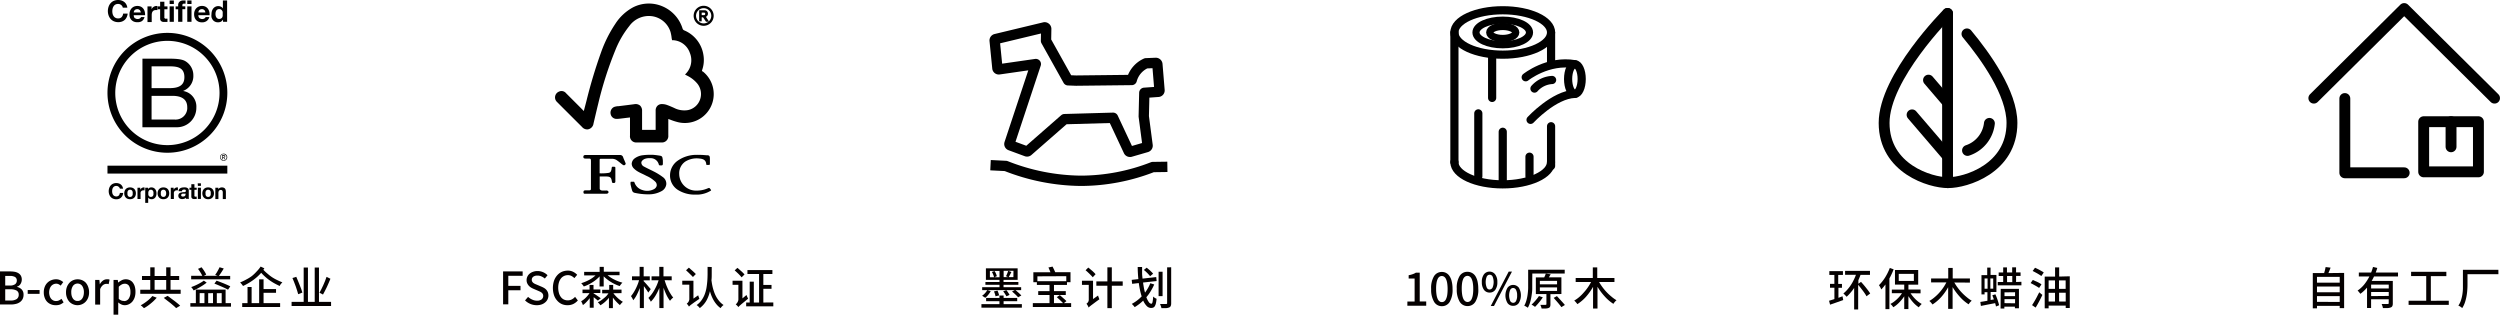 <svg xmlns="http://www.w3.org/2000/svg" viewBox="0 0 709.22 89.26"><defs><style>.cls-1,.cls-3,.cls-4,.cls-5,.cls-6{fill:none;stroke:#000;stroke-linejoin:round;}.cls-1,.cls-3,.cls-4,.cls-5{stroke-linecap:round;}.cls-1{stroke-width:3.08px;}.cls-2{fill:#040000;}.cls-3{stroke-width:2.03px;}.cls-4{stroke-width:2.32px;}.cls-5{stroke-width:3.09px;}.cls-6{stroke-width:2.93px;}</style></defs><g id="图层_2" data-name="图层 2"><g id="图层_1-2" data-name="图层 1"><path class="cls-1" d="M552.5,3.81s-18,18-18,31.07,13.27,16.93,18,16.93"/><path class="cls-1" d="M558,9.61c5.31,6.38,12.77,16.84,12.77,25.27,0,13.09-13.27,16.93-18,16.93"/><line class="cls-1" x1="552.5" y1="3.81" x2="552.5" y2="51.81"/><line class="cls-1" x1="547.09" y1="22.73" x2="552.44" y2="28.98"/><line class="cls-1" x1="542.43" y1="32.58" x2="552.5" y2="44.33"/><path class="cls-1" d="M564.37,35a9.13,9.13,0,0,1-6.21,7.68"/><path class="cls-2" d="M399.26,85.54h2.05l0-6.53h-1.69v-.93a7.35,7.35,0,0,0,1.14-.3,4,4,0,0,0,.89-.42h1.11l0,8.17h1.84v1.21l-5.35,0Z"/><path class="cls-2" d="M409.06,86.86a2.52,2.52,0,0,1-2.21-1.21A6.69,6.69,0,0,1,406,82a6.51,6.51,0,0,1,.81-3.64,2.56,2.56,0,0,1,2.2-1.21,2.52,2.52,0,0,1,2.21,1.19,4.35,4.35,0,0,1,.62,1.51,8.83,8.83,0,0,1,.23,2.12,6.62,6.62,0,0,1-.81,3.67A2.53,2.53,0,0,1,409.06,86.86Zm0-1.16a1.16,1.16,0,0,0,.65-.2,1.57,1.57,0,0,0,.51-.66,4.13,4.13,0,0,0,.34-1.15,11.09,11.09,0,0,0,.11-1.73,10.72,10.72,0,0,0-.13-1.7,4.08,4.08,0,0,0-.35-1.14,1.54,1.54,0,0,0-.51-.62,1.19,1.19,0,0,0-1.32,0,1.53,1.53,0,0,0-.51.64,4.07,4.07,0,0,0-.33,1.13,9.83,9.83,0,0,0-.11,1.71,10.08,10.08,0,0,0,.13,1.73,4.33,4.33,0,0,0,.34,1.15,1.54,1.54,0,0,0,.52.64A1,1,0,0,0,409.06,85.7Z"/><path class="cls-2" d="M416.33,86.83a2.55,2.55,0,0,1-2.22-1.21,6.63,6.63,0,0,1-.84-3.67,6.43,6.43,0,0,1,.8-3.64,2.53,2.53,0,0,1,2.21-1.2,2.61,2.61,0,0,1,1.25.29,2.65,2.65,0,0,1,1,.89,4.77,4.77,0,0,1,.62,1.51,9.42,9.42,0,0,1,.22,2.12,6.44,6.44,0,0,1-.81,3.67A2.55,2.55,0,0,1,416.33,86.83Zm0-1.16a1.13,1.13,0,0,0,.66-.21,1.63,1.63,0,0,0,.51-.65,4.66,4.66,0,0,0,.33-1.16,9.94,9.94,0,0,0,.11-1.72,9.7,9.7,0,0,0-.13-1.71,4.09,4.09,0,0,0-.34-1.13,1.68,1.68,0,0,0-.52-.63,1.18,1.18,0,0,0-1.31,0,1.59,1.59,0,0,0-.52.63,4.44,4.44,0,0,0-.33,1.13,10.91,10.91,0,0,0-.11,1.71,11.1,11.1,0,0,0,.13,1.73,4.61,4.61,0,0,0,.34,1.15,1.74,1.74,0,0,0,.52.65A1.22,1.22,0,0,0,416.32,85.67Z"/><path class="cls-2" d="M422.59,83a1.93,1.93,0,0,1-1.6-.77,3.57,3.57,0,0,1-.61-2.2,3.46,3.46,0,0,1,.59-2.19,2,2,0,0,1,3.19,0,3.48,3.48,0,0,1,.62,2.19,3.54,3.54,0,0,1-.6,2.21A1.91,1.91,0,0,1,422.59,83Zm0-.87a1,1,0,0,0,.82-.52,4.13,4.13,0,0,0,0-3.19.91.91,0,0,0-1.22-.39,1,1,0,0,0-.4.4,4.13,4.13,0,0,0,0,3.19A.89.89,0,0,0,422.58,82.14ZM428,77.05h.93l-5.1,9.75h-.92Zm1.28,9.71a1.92,1.92,0,0,1-1.6-.76,4.25,4.25,0,0,1,0-4.39,2,2,0,0,1,2.86-.33,1.88,1.88,0,0,1,.32.31,4.29,4.29,0,0,1,0,4.39A1.93,1.93,0,0,1,429.27,86.76Zm0-.85a.92.92,0,0,0,.8-.52,3.17,3.17,0,0,0,.31-1.6,3.12,3.12,0,0,0-.33-1.59.91.91,0,0,0-1.22-.4,1,1,0,0,0-.4.4,4.16,4.16,0,0,0,0,3.2A1,1,0,0,0,429.27,85.91Z"/><path class="cls-2" d="M434.68,80.13c0,.52,0,1.09,0,1.72s-.08,1.25-.17,1.89a14.93,14.93,0,0,1-.39,1.88,8.33,8.33,0,0,1-.69,1.69,1,1,0,0,0-.21-.15,2.61,2.61,0,0,0-.28-.17,2,2,0,0,0-.28-.16l-.25-.11a6.62,6.62,0,0,0,.63-1.56,11,11,0,0,0,.34-1.71,17,17,0,0,0,.14-1.73c0-.57,0-1.1,0-1.58l0-3.62,10.37,0v1.08l-9.19,0Zm3,4.22c-.32.48-.68,1-1.08,1.45a15,15,0,0,1-1.13,1.26l-.21-.16-.26-.18-.27-.17-.25-.13a13.13,13.13,0,0,0,1.1-1.14,11.18,11.18,0,0,0,1-1.3Zm2.16-.9v2.86a1.76,1.76,0,0,1-.1.68.71.71,0,0,1-.41.37,2.48,2.48,0,0,1-.81.16c-.32,0-.72,0-1.19,0a3.63,3.63,0,0,0-.15-.54c-.06-.17-.13-.34-.2-.5h1.48a.35.35,0,0,0,.19-.06.28.28,0,0,0,.05-.16l0-2.84-3,0,0-4.73h2.38c.09-.19.17-.38.25-.56s.13-.35.18-.5l1.4.18c-.09.15-.18.29-.26.44a4.92,4.92,0,0,1-.26.43l3.56,0,0,4.73Zm-3-2.78,4.88,0v-1l-4.88,0Zm0,1.87,4.88,0v-1l-4.88,0ZM441.68,84l.58.63.62.68.59.65c.18.21.34.39.47.56l-1,.61a5.34,5.34,0,0,0-.43-.58c-.17-.22-.36-.44-.56-.68s-.4-.47-.61-.7l-.58-.66Z"/><path class="cls-2" d="M453.64,80a14,14,0,0,0,1,1.52,14.77,14.77,0,0,0,1.2,1.42,14.26,14.26,0,0,0,1.34,1.23,9.06,9.06,0,0,0,1.4,1l-.23.21a3.2,3.2,0,0,0-.25.27,3,3,0,0,0-.22.28l-.18.27a11.84,11.84,0,0,1-2.44-2.08,16.93,16.93,0,0,1-2.07-2.77l0,6.18h-1.26l0-6.16a16.09,16.09,0,0,1-2,2.82,11.64,11.64,0,0,1-2.45,2.09l-.18-.25-.23-.27a2.16,2.16,0,0,0-.25-.27l-.23-.22a9.07,9.07,0,0,0,1.42-1A12,12,0,0,0,449.28,83a13.62,13.62,0,0,0,2.09-3L447,80V78.86l4.86,0,0-3h1.26l0,3,4.88,0V80Z"/><path class="cls-2" d="M522.7,84.05l.2,1.07-1.94.69-1.79.62-.29-1.11.71-.22c.26-.08.53-.16.81-.26l0-3.21h-1.25v-1.1h1.24V78h-1.43V76.92l3.86,0V78h-1.34v2.54h1.06v1.1h-1v2.85Zm6.8,0a5.83,5.83,0,0,0-.43-.73c-.18-.27-.38-.55-.59-.83l-.66-.86-.68-.83,0,7H526l0-6.12A11.78,11.78,0,0,1,525,83a11.59,11.59,0,0,1-1.13,1.19l-.19-.21-.25-.26-.26-.26-.23-.2A8.93,8.93,0,0,0,524,82.24a11.87,11.87,0,0,0,1-1.28,11.44,11.44,0,0,0,.83-1.44,14.58,14.58,0,0,0,.68-1.57l-3.08,0V76.85l7.06,0v1.12l-2.68,0c-.09.25-.19.51-.29.76s-.21.51-.32.76v1l.75-.53.72.82c.25.29.49.59.72.88s.46.58.66.86a8.82,8.82,0,0,1,.5.74Z"/><path class="cls-2" d="M537.2,76.41A20.51,20.51,0,0,1,536,79l0,8.69h-1.12l0-7a13.26,13.26,0,0,1-1.18,1.42,1.59,1.59,0,0,0-.12-.27l-.17-.34-.19-.33c-.07-.1-.13-.19-.19-.26a10.57,10.57,0,0,0,.9-1,12.28,12.28,0,0,0,.85-1.19c.26-.43.51-.87.73-1.32s.43-.92.61-1.39ZM542,83.19c.21.31.43.61.67.9s.5.57.77.84a9.9,9.9,0,0,0,.85.73,7.36,7.36,0,0,0,.88.57c-.13.12-.27.27-.44.46a3.81,3.81,0,0,0-.39.49,8.59,8.59,0,0,1-1.58-1.37A13.39,13.39,0,0,1,541.39,84l0,3.68h-1.18l0-3.62a12.31,12.31,0,0,1-1.45,1.77,8.16,8.16,0,0,1-1.65,1.33,5.72,5.72,0,0,0-.37-.49,4.78,4.78,0,0,0-.45-.45,6.64,6.64,0,0,0,.92-.56,10.32,10.32,0,0,0,.88-.73,9.2,9.2,0,0,0,.81-.84,10.41,10.41,0,0,0,.68-.92l-2.89,0V82.15l3.52,0V80.74h-2.63l0-4.15,6.59,0,0,4.16h-2.77v1.39l3.44,0v1.08Zm-3.35-3.5,4.29,0v-2l-4.29,0Z"/><path class="cls-2" d="M554.42,80.14a13.68,13.68,0,0,0,1,1.53,13.25,13.25,0,0,0,1.19,1.41,14.15,14.15,0,0,0,1.34,1.23,9.63,9.63,0,0,0,1.4,1l-.23.21a3.07,3.07,0,0,0-.25.26,3.15,3.15,0,0,0-.22.29l-.18.26A11.75,11.75,0,0,1,556,84.22a17.53,17.53,0,0,1-2.07-2.77l0,6.18h-1.26l0-6.15a15.59,15.59,0,0,1-2,2.82,11.9,11.9,0,0,1-2.45,2.08,3,3,0,0,0-.18-.25l-.22-.27-.25-.27-.24-.21a9.82,9.82,0,0,0,1.42-1,13,13,0,0,0,1.32-1.25,14.45,14.45,0,0,0,1.16-1.45,13.66,13.66,0,0,0,.93-1.56l-4.33,0V79l4.86,0,0-3h1.27v3l4.88,0v1.17Z"/><path class="cls-2" d="M566.07,83.49c.11.24.22.5.32.77s.21.55.3.82.18.55.25.8.14.5.19.71l-.9.36c0-.14-.06-.3-.1-.46L566,86l-2.14.41-1.9.38-.16-1.13.93-.15,1.08-.19V82.89H563v.63h-.88l0-5.47h1.63V75.92h.95V78h1.66l0,4.84h-1.64v2.26l.92-.16c-.15-.43-.29-.82-.44-1.17ZM563,81.91h.85V79H563ZM565.45,79h-.81V81.9h.82Zm8,.94v1l-6.71,0V80h1.54V78.3H567v-1h1.28V75.86h1.07v1.44h1.48V75.84h1.1v1.44h1.28v1h-1.27V80Zm-5.87,2,5.17,0,0,5.51h-1.14V87h-3v.53h-1.07Zm1.07,1V84h3V82.9Zm3,3.1V84.86l-3,0V86Zm-2.27-6h1.48V78.29h-1.48Z"/><path class="cls-2" d="M578.47,81.69c-.13-.1-.3-.21-.49-.33l-.62-.36-.67-.37-.63-.33.63-.88c.2.08.41.18.63.29L578,80l.64.34a5.39,5.39,0,0,1,.5.33Zm-2,4.87c.15-.22.31-.46.48-.75s.35-.58.52-.89.36-.64.53-1,.35-.66.51-1l.89.74c-.27.6-.58,1.21-.92,1.85s-.66,1.22-1,1.75Zm.84-10.6c.21.09.42.18.65.3l.69.35.64.36a5.39,5.39,0,0,1,.5.33l-.68,1-.5-.34-.63-.38-.68-.37-.66-.34Zm9.86,2.42,0,9h-1.15v-.68l-4.85,0v.76h-1.11l0-9H583v-2.6h1.16v2.6Zm-6,1.17v2.39h1.81v-2.4Zm0,6h1.81V83.07h-1.81Zm2.94-6v2.4h1.89l0-2.4Zm1.91,6V83.05h-1.88v2.48Z"/><path class="cls-2" d="M142.72,77h5.55v1.24H144.2v2.86h3.46v1.24H144.2v4h-1.48Z"/><path class="cls-2" d="M152.29,86.58a4.6,4.6,0,0,1-1.83-.36,4.71,4.71,0,0,1-1.51-1l.86-1A4.15,4.15,0,0,0,151,85a3.19,3.19,0,0,0,1.33.3,2.08,2.08,0,0,0,1.32-.37,1.26,1.26,0,0,0,.34-1.5,1.3,1.3,0,0,0-.31-.39,2.66,2.66,0,0,0-.47-.3l-.61-.27-1.3-.56a5.45,5.45,0,0,1-.68-.35,3,3,0,0,1-.61-.51,2.46,2.46,0,0,1-.45-.7,2.12,2.12,0,0,1-.17-.9,2.28,2.28,0,0,1,.23-1,2.34,2.34,0,0,1,.64-.82,3.14,3.14,0,0,1,1-.54,3.69,3.69,0,0,1,1.23-.2,4,4,0,0,1,2.84,1.19l-.77.94a3.8,3.8,0,0,0-1-.62,2.67,2.67,0,0,0-1.12-.22,1.88,1.88,0,0,0-1.15.32,1.06,1.06,0,0,0-.43.89,1,1,0,0,0,.13.51,1.38,1.38,0,0,0,.34.38,3.1,3.1,0,0,0,.5.29l.55.23,1.29.55a6.26,6.26,0,0,1,.77.4,2.75,2.75,0,0,1,.6.53,2.32,2.32,0,0,1,.4.7,2.79,2.79,0,0,1,.14.91,2.55,2.55,0,0,1-.23,1,2.58,2.58,0,0,1-.66.87,3.15,3.15,0,0,1-1,.59A4,4,0,0,1,152.29,86.58Z"/><path class="cls-2" d="M163.93,85.23a4,4,0,0,1-1.28,1,3.68,3.68,0,0,1-1.63.35,4,4,0,0,1-1.65-.32,3.78,3.78,0,0,1-1.32-1,4.26,4.26,0,0,1-.88-1.51,6.68,6.68,0,0,1,0-4.1,4.64,4.64,0,0,1,.9-1.55,3.92,3.92,0,0,1,1.35-1,4.28,4.28,0,0,1,1.66-.33,3.21,3.21,0,0,1,1.55.36,3.94,3.94,0,0,1,1.11.83l-.8.94a3.5,3.5,0,0,0-.82-.61,2.09,2.09,0,0,0-1-.23,2.48,2.48,0,0,0-2,.95,3.57,3.57,0,0,0-.56,1.12,5.28,5.28,0,0,0-.2,1.48,5.5,5.5,0,0,0,.2,1.51,3.42,3.42,0,0,0,.54,1.12,2.33,2.33,0,0,0,.84.72,2.59,2.59,0,0,0,1.13.25,2.56,2.56,0,0,0,1.15-.27,3.26,3.26,0,0,0,.92-.73Z"/><path class="cls-2" d="M169.6,85.28c-.12-.12-.3-.26-.51-.44l-.67-.54v3H167.3V84.57a10,10,0,0,1-.94,1.11,5.79,5.79,0,0,1-1,.87,3.83,3.83,0,0,0-.22-.56c-.1-.21-.19-.38-.27-.53a6.21,6.21,0,0,0,1.3-1,8.45,8.45,0,0,0,1.08-1.31h-2v-1h2V80.84h1.12v1.28h1.94v1h-1.94v.08l.49.32.61.41.58.41a3.85,3.85,0,0,1,.38.29Zm.51-6.88a9.87,9.87,0,0,1-2.06,1.7,11.1,11.1,0,0,1-2.43,1.17,4.34,4.34,0,0,0-.35-.49,4.09,4.09,0,0,0-.39-.44,12.3,12.3,0,0,0,2.19-.9,8.39,8.39,0,0,0,1.87-1.31h-3.22v-1h4.39V75.7h1.18v1.38h4.47v1h-3.38a9,9,0,0,0,1.93,1.25,12.1,12.1,0,0,0,2.26.86,4.49,4.49,0,0,0-.41.46,4.59,4.59,0,0,0-.35.51,11,11,0,0,1-1.24-.49,9.81,9.81,0,0,1-1.2-.64,9.53,9.53,0,0,1-1.11-.77,8.11,8.11,0,0,1-1-.88v2.89h-1.18ZM174,83.19a8.32,8.32,0,0,0,.6.71c.21.23.44.46.67.67a8.06,8.06,0,0,0,.72.59,6.84,6.84,0,0,0,.72.47,3.81,3.81,0,0,0-.46.44,3.05,3.05,0,0,0-.38.49,10.05,10.05,0,0,1-1-.94,10.43,10.43,0,0,1-1-1.2v3h-1.12V84.48a9.48,9.48,0,0,1-1.16,1.21,8.73,8.73,0,0,1-1.27.92,3.72,3.72,0,0,0-.33-.45,5.18,5.18,0,0,0-.4-.41,5.79,5.79,0,0,0,.84-.47c.27-.19.54-.39.8-.61A8,8,0,0,0,172,84a6.55,6.55,0,0,0,.61-.78h-1.78v-1h2V80.84h1.12v1.32h2.37v1Z"/><path class="cls-2" d="M183.91,83a3.76,3.76,0,0,0-.24-.38c-.09-.15-.19-.3-.3-.46l-.35-.5q-.18-.26-.36-.48V87.4h-1.15V81.7a19.73,19.73,0,0,1-.86,1.94,7.75,7.75,0,0,1-1,1.53,6.45,6.45,0,0,0-.29-.59A6.26,6.26,0,0,0,179,84a6.73,6.73,0,0,0,.68-.91,12.43,12.43,0,0,0,.64-1.12c.2-.39.38-.8.55-1.22a9.31,9.31,0,0,0,.42-1.26h-2V78.4h2.16V75.71h1.15V78.4h1.74v1.12h-1.74v.26a5,5,0,0,1,.45.46c.2.21.4.43.6.67l.57.66.39.45Zm4.63-3.52q.21.7.48,1.41c.18.46.38.91.58,1.33a10.68,10.68,0,0,0,.67,1.19,6.09,6.09,0,0,0,.72,1,3.28,3.28,0,0,0-.48.42,4.15,4.15,0,0,0-.43.51,9.44,9.44,0,0,1-1-1.65,18.67,18.67,0,0,1-.84-2.07V87.4h-1.19V81.69a16.72,16.72,0,0,1-1.1,2.2,9.08,9.08,0,0,1-1.32,1.71,3.37,3.37,0,0,0-.3-.56c-.14-.2-.27-.38-.39-.52a9.16,9.16,0,0,0,.88-1,11.14,11.14,0,0,0,.8-1.22c.25-.44.48-.89.69-1.36a13.54,13.54,0,0,0,.53-1.43h-2V78.4h2.19V75.71h1.19V78.4h2.33v1.12Z"/><path class="cls-2" d="M198.07,83.77a5.31,5.31,0,0,0,.17.53,4.61,4.61,0,0,0,.17.47l-1.45,1-.86.63a4.72,4.72,0,0,0-.44.37,1.45,1.45,0,0,0-.21.22,2.52,2.52,0,0,0-.28-.44,2.64,2.64,0,0,0-.35-.4l.23-.2a1.68,1.68,0,0,0,.24-.29,2.12,2.12,0,0,0,.18-.37,1.32,1.32,0,0,0,.08-.44v-4.1h-2V79.65h3.17v5.06Zm-1.5-5.18a3.88,3.88,0,0,0-.39-.42l-.51-.5c-.17-.17-.35-.35-.54-.52l-.51-.48.8-.74.51.45.55.48.51.47.41.41Zm5.34-2.84c0,.64,0,1.27,0,1.89s0,1.25-.08,1.87l.12.82c.06.35.13.73.23,1.14s.24.89.39,1.32a9.48,9.48,0,0,0,.61,1.38,7.59,7.59,0,0,0,.89,1.29,5.82,5.82,0,0,0,1.2,1.07,2.41,2.41,0,0,0-.48.42,3.24,3.24,0,0,0-.37.46,6.09,6.09,0,0,1-1.1-1,8.3,8.3,0,0,1-.85-1.19,10.38,10.38,0,0,1-.63-1.3,11.69,11.69,0,0,1-.44-1.3,10.07,10.07,0,0,1-1,2.66,7.08,7.08,0,0,1-1.88,2.12,2.93,2.93,0,0,0-.4-.46,2.69,2.69,0,0,0-.5-.39,5.71,5.71,0,0,0,1.34-1.3,7.45,7.45,0,0,0,.89-1.58,10.32,10.32,0,0,0,.53-1.8c.12-.65.2-1.31.26-2s.08-1.36.09-2.06l0-2.1Z"/><path class="cls-2" d="M211.78,83.68a3.83,3.83,0,0,0,.22.56,5.3,5.3,0,0,0,.24.48l-1.34,1.1c-.34.28-.61.5-.8.67s-.34.3-.43.39a1.64,1.64,0,0,0-.21.25,1.43,1.43,0,0,0-.14-.2,2.2,2.2,0,0,0-.2-.23l-.21-.2-.19-.16a1.75,1.75,0,0,0,.24-.23,2.7,2.7,0,0,0,.25-.34,2.6,2.6,0,0,0,.19-.42,1.41,1.41,0,0,0,.07-.5V80.79h-1.65V79.65h2.8v5Zm-1.4-5c-.1-.14-.23-.29-.38-.46l-.49-.51-.55-.52-.54-.49.77-.71q.26.19.54.45l.57.5c.18.16.35.33.51.49s.29.3.4.43Zm9,7.12v1.11h-7.7V85.82h1V79.91h1.17v5.91h1.49V77.73h-3.3V76.62h7.08v1.11h-2.57v3.11h2.32v1.09h-2.32v3.89Z"/><ellipse class="cls-3" cx="426.31" cy="9.21" rx="3.7" ry="1.7"/><ellipse class="cls-4" cx="446.78" cy="22.42" rx="1.93" ry="4.2"/><ellipse class="cls-3" cx="426.31" cy="9.21" rx="7.59" ry="3.49"/><ellipse class="cls-4" cx="426.31" cy="9.21" rx="13.71" ry="6.3"/><path class="cls-4" d="M440,46c0,3.48-6.13,6.3-13.71,6.3S412.6,49.48,412.6,46"/><line class="cls-4" x1="412.6" y1="9.21" x2="412.6" y2="46"/><line class="cls-4" x1="440.02" y1="9.21" x2="440.02" y2="18.22"/><line class="cls-4" x1="440.02" y1="35.81" x2="440.02" y2="47.08"/><line class="cls-4" x1="423.3" y1="15.52" x2="423.3" y2="27.78"/><line class="cls-4" x1="419.38" y1="32.16" x2="419.38" y2="50.03"/><line class="cls-4" x1="426.31" y1="37.38" x2="426.31" y2="51.52"/><line class="cls-4" x1="433.9" y1="44.45" x2="433.9" y2="50.03"/><path class="cls-4" d="M432.82,21.92s6.3-5.08,14-3.7"/><path class="cls-4" d="M434.2,34s6.64-7.18,12.58-7.37"/><path class="cls-4" d="M435.31,25.13a7.19,7.19,0,0,1,5-2.44"/><path class="cls-2" d="M665,77.42v10h-1.25v-.64h-6.45v.69h-1.19v-10h3.22c.09-.29.18-.58.24-.87s.13-.59.18-.84l1.41.17c-.1.27-.2.54-.31.8s-.2.51-.31.74Zm-7.7,1.13v1.64h6.45V78.55Zm0,2.73v1.63h6.45V81.28Zm6.45,4.37V84h-6.45v1.64Z"/><path class="cls-2" d="M673.48,78.43c-.1.22-.21.44-.32.65s-.23.42-.35.62h6v6.35a2,2,0,0,1-.12.76.83.83,0,0,1-.47.41,2.86,2.86,0,0,1-.87.17l-1.35,0a2.26,2.26,0,0,0-.14-.57,5.77,5.77,0,0,0-.22-.58l1.07,0h.66a.29.29,0,0,0,.22-.06.31.31,0,0,0,.06-.19v-1.1h-5v2.48H671.5V81.59a11.38,11.38,0,0,1-.9.94,8,8,0,0,1-1,.82,4.91,4.91,0,0,0-.37-.47,3.47,3.47,0,0,0-.41-.45,8.73,8.73,0,0,0,1.92-1.77,13.41,13.41,0,0,0,1.43-2.23h-3V77.32h3.49a12.89,12.89,0,0,0,.53-1.59l1.22.28-.21.65-.24.66h6.33v1.11Zm4.18,2.3h-5v1.11h5Zm0,3.22V82.84h-5V84Z"/><path class="cls-2" d="M694.69,85.31v1.18h-11.4V85.31h5v-7H684V77.1H694v1.23H689.6v7Z"/><path class="cls-2" d="M708.77,77.79H700v2.58c0,.51,0,1.08-.05,1.7a14.71,14.71,0,0,1-.21,1.86,12.69,12.69,0,0,1-.46,1.84,7,7,0,0,1-.78,1.63,1.24,1.24,0,0,0-.22-.18L698,87l-.32-.18-.27-.12a5.89,5.89,0,0,0,.73-1.49,10.56,10.56,0,0,0,.4-1.66,13.45,13.45,0,0,0,.16-1.68c0-.55,0-1.06,0-1.54V76.54h10.06Z"/><rect class="cls-5" x="687.57" y="34.53" width="15.53" height="14.22"/><polyline class="cls-5" points="656.41 27.84 682.04 2.42 707.67 27.84"/><polyline class="cls-5" points="665.2 27.95 665.2 49.02 682.04 49.02"/><line class="cls-5" x1="695.33" y1="41.64" x2="695.33" y2="34.53"/><path class="cls-6" d="M296.6,7.84a.37.37,0,0,0-.35-.07l-13.77,3.31a.42.42,0,0,0-.31.44l.78,7.79a.39.39,0,0,0,.15.28.39.39,0,0,0,.31.08l10.44-1.5-7.48,22.56a.41.41,0,0,0,.25.51l4.6,1.7a.41.41,0,0,0,.41-.07L302,33.8l13.76-.39,4.41,9.42a.41.41,0,0,0,.37.24l.11,0,4.62-1.34a.43.43,0,0,0,.29-.45L324.47,33l.16-6.67,3.94-.28a.42.42,0,0,0,.28-.14.41.41,0,0,0,.09-.3l-.61-7.39a.45.45,0,0,0-.43-.38l-2.64.11-.14,0a7.26,7.26,0,0,0-4.06,4.74l-15.79.18L303,22.78l-6.26-11.21.06-3.4A.41.41,0,0,0,296.6,7.84Z"/><path class="cls-6" d="M281,46.86l4.34.22a59.28,59.28,0,0,0,21.21,4.21,56.28,56.28,0,0,0,20.48-3.9l4.14-.06"/><path class="cls-2" d="M289.89,86.28v1H278.42v-1h5.11v-.83h-3.78v-.93h3.78v-.69h1.18v.69h3.86v.93h-3.86v.83Zm-8.83-3.67a7.71,7.71,0,0,1-.69,1,4.72,4.72,0,0,1-.86.87l-.9-.58a4.21,4.21,0,0,0,.81-.71,4.72,4.72,0,0,0,.65-.89Zm6.81-.3h-9.24v-.84h4.92V80.8h-4V80h4v-.6h-3.86V76.12h9V79.4h-4V80h4.21v.8h-4.21v.67h5v.84h-1.61c.15.11.3.24.45.37l.46.4.41.39c.13.13.25.25.34.36l-.93.5a2.91,2.91,0,0,0-.33-.37q-.19-.21-.42-.42l-.48-.44-.48-.4Zm-4.32-3.65v-1.8h-2.73v1.8H282a3.86,3.86,0,0,0-.23-.73,4.68,4.68,0,0,0-.38-.78l.76-.26a4.15,4.15,0,0,1,.4.75,4.56,4.56,0,0,1,.24.71l-.75.31Zm-1.14,5.4a4,4,0,0,0-.16-.68c-.09-.26-.18-.5-.27-.71l1-.22c.1.23.2.46.28.7s.13.43.19.65Zm3.1,0a5.9,5.9,0,0,0-.4-.69,8.86,8.86,0,0,0-.52-.73l.91-.31A5.86,5.86,0,0,1,286,83a5.52,5.52,0,0,1,.4.66Zm2-7.24h-2.79v1.8H286l-.61-.26.17-.35.18-.4c0-.14.11-.27.15-.41s.09-.26.13-.37l.9.34-.39.78c-.13.25-.26.47-.37.67h1.33Z"/><path class="cls-2" d="M303.87,86v1.09H293V86h4.74V83.68h-3.21V82.59h3.21V80.84h-3.59v-.79h-1V77.23H298l-.28-.68-.29-.67,1.17-.25c.13.24.26.51.4.8s.26.56.36.8h4.33v2.82h-1v.79H299v1.75h3.35v1.09H299V86h2.57l-.38-.4-.45-.44-.48-.44-.46-.42.85-.58.49.42.52.46.49.44.39.38-.75.58Zm-9.57-7.61v1.39h8.19V78.35Z"/><path class="cls-2" d="M311.52,83.83c0,.17.1.36.17.57a5.11,5.11,0,0,0,.2.5c-.62.44-1.11.8-1.48,1.08s-.67.5-.89.66l-.47.38a1.26,1.26,0,0,0-.22.24,4.29,4.29,0,0,0-.26-.58,6.06,6.06,0,0,0-.35-.53,1.6,1.6,0,0,0,.42-.4,1.2,1.2,0,0,0,.23-.71V80.82h-1.93V79.65h3.14v5.19ZM310,78.66a4.28,4.28,0,0,0-.4-.45l-.51-.52-.56-.53-.56-.49.75-.77.57.46.58.49.52.49c.15.15.28.3.41.45Zm8.5,2.39h-3.09v6.37h-1.26V81.05h-3.13V79.83h3.13v-4h1.26v4h3.09Z"/><path class="cls-2" d="M324.27,80.15c.07.53.15,1,.24,1.51s.2.93.32,1.36a13.32,13.32,0,0,0,.83-1.28,10.45,10.45,0,0,0,.67-1.39l1.11.35a15,15,0,0,1-1,1.91,11.5,11.5,0,0,1-1.23,1.7,5.34,5.34,0,0,0,.69,1.37,1,1,0,0,0,.72.49c.14,0,.26-.15.34-.47a9.31,9.31,0,0,0,.17-1.58,2,2,0,0,0,.48.38,3.4,3.4,0,0,0,.5.26,10.8,10.8,0,0,1-.19,1.27,2.86,2.86,0,0,1-.3.8,1,1,0,0,1-.45.42,1.54,1.54,0,0,1-.64.11,1.7,1.7,0,0,1-1.22-.55,5.32,5.32,0,0,1-1-1.53,12.62,12.62,0,0,1-1.16,1,14,14,0,0,1-1.26.86,1.07,1.07,0,0,0-.15-.22l-.22-.26-.23-.24-.21-.21a11,11,0,0,0,2.8-2.13,16.1,16.1,0,0,1-.47-1.78c-.14-.64-.25-1.32-.35-2l-1.88.22-.13-1.13,1.89-.21c-.11-1.11-.18-2.25-.19-3.43H324q0,.87,0,1.68c0,.55.07,1.08.12,1.61l3.89-.44.11,1.13Zm2-1.79a4.18,4.18,0,0,0-.34-.42l-.44-.47L325,77l-.5-.42.8-.64c.16.13.33.26.5.41s.35.29.51.44l.46.45a3.44,3.44,0,0,1,.35.41ZM329.81,84h-1.13V77.09h1.13Zm2.44-8.18V86a2,2,0,0,1-.13.81.79.79,0,0,1-.45.41,2.76,2.76,0,0,1-.85.19c-.35,0-.8,0-1.34,0a3.14,3.14,0,0,0-.16-.58c-.08-.22-.16-.42-.23-.59l.55,0h1.14a.42.42,0,0,0,.25-.05.3.3,0,0,0,.07-.24V75.85Z"/><path class="cls-2" d="M0,77H2.91a7.48,7.48,0,0,1,1.33.12,3.19,3.19,0,0,1,1,.39,2.07,2.07,0,0,1,.69.72,2.23,2.23,0,0,1,.25,1.08,2.37,2.37,0,0,1-.35,1.24,1.82,1.82,0,0,1-1,.78v.07a2.56,2.56,0,0,1,1.33.72,2.11,2.11,0,0,1,.52,1.51,2.55,2.55,0,0,1-.27,1.21,2.39,2.39,0,0,1-.75.86,3.17,3.17,0,0,1-1.14.51,5.79,5.79,0,0,1-1.44.17H0ZM2.74,81a2.49,2.49,0,0,0,1.55-.37,1.27,1.27,0,0,0,.48-1,1.16,1.16,0,0,0-.5-1.05,2.86,2.86,0,0,0-1.49-.3H1.48V81ZM3,85.26a3.2,3.2,0,0,0,1.71-.4,1.44,1.44,0,0,0,.6-1.27,1.26,1.26,0,0,0-.6-1.16A3.38,3.38,0,0,0,3,82.07H1.48v3.19Z"/><path class="cls-2" d="M7.86,82.28h3.37v1.08H7.86Z"/><path class="cls-2" d="M15.77,86.58a3.33,3.33,0,0,1-1.32-.25,3.18,3.18,0,0,1-1.07-.71,3.24,3.24,0,0,1-.7-1.15,4.26,4.26,0,0,1-.26-1.54,4.2,4.2,0,0,1,.28-1.57,3.29,3.29,0,0,1,1.87-1.88,3.52,3.52,0,0,1,1.32-.25,2.64,2.64,0,0,1,1.17.24,3.86,3.86,0,0,1,.88.56l-.73,1a2.67,2.67,0,0,0-.59-.4,1.56,1.56,0,0,0-.67-.15,1.87,1.87,0,0,0-.8.18,2,2,0,0,0-.64.5,2.61,2.61,0,0,0-.42.79,3.5,3.5,0,0,0-.15,1,3.37,3.37,0,0,0,.15,1,2.31,2.31,0,0,0,.4.78,1.88,1.88,0,0,0,.62.5,1.72,1.72,0,0,0,.8.17,1.83,1.83,0,0,0,.83-.18,3.22,3.22,0,0,0,.7-.45l.6,1a3.34,3.34,0,0,1-1.07.65A3.48,3.48,0,0,1,15.77,86.58Z"/><path class="cls-2" d="M22,86.58a3.17,3.17,0,0,1-1.25-.25,3.1,3.1,0,0,1-1.05-.71A3.63,3.63,0,0,1,19,84.47a4,4,0,0,1-.27-1.54A4.19,4.19,0,0,1,19,81.36a3.79,3.79,0,0,1,.73-1.16,3,3,0,0,1,1.05-.72,3.28,3.28,0,0,1,2.5,0,3,3,0,0,1,1.05.72A3.61,3.61,0,0,1,25,81.36a4.19,4.19,0,0,1,.27,1.57A4,4,0,0,1,25,84.47a3.47,3.47,0,0,1-.73,1.15,3.1,3.1,0,0,1-1.05.71A3.17,3.17,0,0,1,22,86.58Zm0-1.2a1.5,1.5,0,0,0,.75-.17,1.58,1.58,0,0,0,.56-.5,2.31,2.31,0,0,0,.36-.78,3.76,3.76,0,0,0,.13-1,3.12,3.12,0,0,0-.48-1.81,1.61,1.61,0,0,0-2.24-.39,1.8,1.8,0,0,0-.39.39,3.11,3.11,0,0,0-.47,1.81,3.75,3.75,0,0,0,.12,1,2.77,2.77,0,0,0,.36.78,1.67,1.67,0,0,0,.56.5A1.47,1.47,0,0,0,22,85.38Z"/><path class="cls-2" d="M27,79.41h1.2l.11,1.26h0a3,3,0,0,1,.89-1.06,1.83,1.83,0,0,1,1.1-.38,2.18,2.18,0,0,1,.44,0,1.42,1.42,0,0,1,.35.11l-.27,1.28-.33-.09a2.31,2.31,0,0,0-.37,0,1.61,1.61,0,0,0-.9.34,2.59,2.59,0,0,0-.81,1.17v4.37H27Z"/><path class="cls-2" d="M32.21,79.41h1.2l.11.76h0a5.4,5.4,0,0,1,1-.66,2.49,2.49,0,0,1,1.14-.28,2.58,2.58,0,0,1,1.19.26,2.22,2.22,0,0,1,.86.72,3.32,3.32,0,0,1,.54,1.12,5.2,5.2,0,0,1,.18,1.47,4.82,4.82,0,0,1-.24,1.6,3.77,3.77,0,0,1-.67,1.19,3.06,3.06,0,0,1-1,.74,2.6,2.6,0,0,1-1.14.25,2.29,2.29,0,0,1-.93-.2,3.65,3.65,0,0,1-.91-.59l0,1.2v2.27H32.21Zm3,6a1.56,1.56,0,0,0,1.28-.65,3.12,3.12,0,0,0,.51-1.9,3.35,3.35,0,0,0-.38-1.73,1.38,1.38,0,0,0-1.27-.64,1.91,1.91,0,0,0-.81.21,3.62,3.62,0,0,0-.85.65v3.43a2.43,2.43,0,0,0,.8.49A2,2,0,0,0,35.19,85.37Z"/><path class="cls-2" d="M51.25,82.19v1.16H39.79V82.19h2.84V79.43H40.28V78.29h2.35V75.83h1.23v2.46h3.29V75.83h1.23v2.46h2.45v1.14H48.38v2.76Zm-6.79,2.27c-.23.27-.49.54-.77.82s-.59.54-.9.8-.62.5-.95.73-.65.43-1,.61l-.21-.2L40.41,87l-.26-.22-.23-.17c.32-.17.63-.36.93-.56s.62-.43.91-.66a9.74,9.74,0,0,0,.82-.71,5.24,5.24,0,0,0,.63-.7Zm-.6-2.27h3.29V79.43H43.86Zm3.69,1.74c.29.21.6.43.92.68l1,.74c.32.24.62.49.91.72s.53.46.73.65l-1.15.69a8.63,8.63,0,0,0-.67-.64L48.38,86l-1-.77-.92-.72Z"/><path class="cls-2" d="M65.53,86v1H54V86h1.56V82.15H64V86Zm-.23-6.76H54.23v-1h3.16l-.24-.47c-.1-.17-.19-.34-.3-.51l-.33-.51-.34-.48,1-.45.39.51c.13.18.25.36.37.55l.33.54c.08.16.16.32.23.48l-.69.34h3.93l-.7-.25.33-.49c.12-.18.23-.37.34-.57s.22-.39.32-.59l.26-.53,1.19.36c-.22.36-.45.73-.69,1.1s-.47.69-.69,1H65.3Zm-6.67.94c-.23.19-.5.38-.8.59s-.62.4-.95.6-.66.38-1,.56-.65.33-.94.47a5.69,5.69,0,0,0-.32-.5,2.8,2.8,0,0,0-.39-.46c.29-.09.6-.21.93-.35s.66-.3,1-.47.63-.34.92-.51a6.39,6.39,0,0,0,.74-.5Zm-2,5.82H58V83.16H56.65Zm2.43-2.82V86h1.37V83.16Zm2.38-3.56,1,.37,1.07.42,1,.43c.32.15.6.28.82.4l-.64.94-.79-.41-1-.45-1.07-.46c-.35-.15-.69-.28-1-.4Zm.07,3.56V86h1.38V83.16Z"/><path class="cls-2" d="M75,76.12l-.14.21-.15.2A10.8,10.8,0,0,0,76,77.73a11,11,0,0,0,1.32,1,12.28,12.28,0,0,0,1.38.75c.46.23.94.43,1.41.63a3.94,3.94,0,0,0-.44.47,1.85,1.85,0,0,0-.32.56c-.46-.22-.92-.45-1.37-.69s-.89-.52-1.32-.81a13.88,13.88,0,0,1-1.29-1,13.61,13.61,0,0,1-1.27-1.25,13.5,13.5,0,0,1-2.39,2.14,16.61,16.61,0,0,1-2.77,1.6,4.74,4.74,0,0,0-.37-.51,5.35,5.35,0,0,0-.45-.5,13.36,13.36,0,0,0,1.71-.81,11.44,11.44,0,0,0,1.62-1A11.72,11.72,0,0,0,72.82,77a8.78,8.78,0,0,0,1.12-1.38ZM74.77,86h4.7v1.09H68.71V86h1.51V81.42h1.16V86h2.14V79.24h1.25V82h3.54v1.06H74.77Z"/><path class="cls-2" d="M93.92,85.63V86.8H82.72V85.63h3.43V75.89h1.21v9.74h1.92V75.9h1.21v9.73Zm-9.33-2.17c-.07-.3-.17-.63-.29-1s-.25-.77-.39-1.18-.3-.82-.47-1.24-.32-.8-.48-1.17l1.09-.34c.16.36.32.75.49,1.16s.33.81.49,1.21L85.46,82c.13.37.23.7.32,1Zm9.15-4.38c-.15.38-.31.77-.49,1.17s-.35.79-.53,1.19-.37.76-.56,1.12-.36.69-.53,1l-1-.51c.17-.29.35-.61.53-1s.37-.75.55-1.15.35-.8.51-1.2.3-.79.42-1.16Z"/><path d="M199.33,20.3c-.19-.15-.21-.23-.14-.44a8.54,8.54,0,0,0,.35-4.34,9,9,0,0,0-5.41-6.89.83.83,0,0,1-.5-.55,10.08,10.08,0,0,0-5.74-6.3,9.83,9.83,0,0,0-8.28.29,13.76,13.76,0,0,0-5.08,4.74,36.2,36.2,0,0,0-4,8,138.17,138.17,0,0,0-4.16,13.82l-.75,2.87-.17-.18-.68-.69-4.19-4.19a1.65,1.65,0,0,0-2-.45,1.77,1.77,0,0,0-1,2.3,1.81,1.81,0,0,0,.43.63c1,1,1.94,1.95,2.91,2.91l2,2,2.2,2.19a1.88,1.88,0,0,0,1.67.68,1.92,1.92,0,0,0,1.58-1.65l.57-2.43c.24-1,.49-2.08.75-3.12a102.31,102.31,0,0,1,4.85-15.21,26.75,26.75,0,0,1,4-6.92,6.82,6.82,0,0,1,6.29-2.79,6.42,6.42,0,0,1,5.41,4.56,13.57,13.57,0,0,1,.28,1.44c0,.23.07.46.12.7l0,.12h.12A5.31,5.31,0,0,1,195.7,15a5.46,5.46,0,0,1-1.23,6l-.14.14.57.31a8.77,8.77,0,0,1,2.94,2.29,4.71,4.71,0,0,1,.73,4.57,4.59,4.59,0,0,1-3.39,2.92,6.31,6.31,0,0,1-3.87-.58l-.32-.15c-.6-.26-1.22-.53-1.85-.75a4.06,4.06,0,0,0-1.25-.22,1.79,1.79,0,0,0-1.36.46,1.84,1.84,0,0,0-.53,1.37v5.48h-3.85V31.47a2,2,0,0,0-.58-1.53,2,2,0,0,0-1.63-.38l-2.18.28-2.35.29-.18,0a4.4,4.4,0,0,0-1,.21,1.78,1.78,0,0,0-1,2,1.69,1.69,0,0,0,1.67,1.39c.64,0,1.28-.11,1.91-.18l.8-.1,1.11-.13v5.16a1.75,1.75,0,0,0,1.56,1.93h7.31a1.81,1.81,0,0,0,2-1.62,2.29,2.29,0,0,0,0-.37V33.75l.63.23a15.43,15.43,0,0,0,1.74.58,8.2,8.2,0,0,0,7.45-14.26Z"/><path d="M177.43,46.2c-.1-.23-.19-.47-.29-.7a8.93,8.93,0,0,1-.35-.85.89.89,0,0,0-1-.67c-1,0-1.83,0-3,0-2.2,0-4.39,0-6.58,0-.2,0-.7-.06-.72.51,0,.4.21.49.68.5h.28l.65,0c.44,0,.52.13.54.55s0,1.31,0,2c0,.81,0,1.62,0,2.43,0,1.19,0,2.38,0,3.57,0,.32-.1.43-.4.45l-.4,0-.54,0c-.42,0-.8,0-.78.54s.37.43.62.43h5a8.84,8.84,0,0,0,.89,0,.65.65,0,0,0,.56-.27.45.45,0,0,0-.12-.52.93.93,0,0,0-.61-.12h-.68l-.34,0c-.29,0-.71-.22-.71-.52s0-.66,0-1,0-.41,0-.62V50.07H172c1.33,0,1.43.52,1.6,1.49.06.34.17.35.53.35a.39.39,0,0,0,.44-.34V50.41c0-.81,0-1.9,0-2.71,0-.28,0-.39-.5-.4s-.46,0-.57.44c0,.06,0,.11,0,.22l-.14.49a.82.82,0,0,1-.65.58,13,13,0,0,1-2.33.15h-.27v-.7c0-1,0-2.21,0-3.18a.28.28,0,0,1,.24-.25h3.3a2.38,2.38,0,0,1,1.25.35,14.69,14.69,0,0,1,1.18.9,8.16,8.16,0,0,0,.66.5.5.5,0,0,0,.54,0C177.44,46.6,177.59,46.56,177.43,46.2Z"/><path d="M188,50.21a17.29,17.29,0,0,0-2.12-1.35l-.72-.37-1.27-.62c-.4-.2-.8-.4-1.2-.62a1.28,1.28,0,0,1-.75-1.08c0-.56.59-.87.76-1a3.39,3.39,0,0,1,1.69-.29h0a2.36,2.36,0,0,1,2.46,1.63c.11.43.19.42.73.42.19,0,.47,0,.47-.49l0-.57c0-.26,0-.52-.07-.78-.06-.62-.19-.83-.78-.93s-1.29-.19-1.94-.24c-.24,0-1.14,0-1.35,0a14.52,14.52,0,0,0-1.48.11,4.83,4.83,0,0,0-2.51,1,2.06,2.06,0,0,0-.71,1.41,1.91,1.91,0,0,0,.62,1.36,5.59,5.59,0,0,0,1.24.93c.58.34,1.18.58,1.77.88l.55.28a8.58,8.58,0,0,1,2.46,1.61,1.36,1.36,0,0,1,.45,1.22,1.55,1.55,0,0,1-.9,1,4.1,4.1,0,0,1-3.15.19A3.32,3.32,0,0,1,180,51.79c-.09-.22-.13-.25-.26-.24H179c-.16,0-.15.58-.11.78.07.36.15.68.23,1s.1.36.19.65a.93.93,0,0,0,.77.73,18.05,18.05,0,0,0,3.59.42,4.36,4.36,0,0,0,.51,0,7.36,7.36,0,0,0,3.38-.85,2.55,2.55,0,0,0,1.46-2A2.29,2.29,0,0,0,188,50.21Z"/><path d="M201.67,53.83c-.48-.62-.36-.61-1.14-.3a7.7,7.7,0,0,1-2.84.54h0a4.76,4.76,0,0,1-5-4.54v-.12a4,4,0,0,1,1.73-3.58,6.11,6.11,0,0,1,3.94-.86c1.28.1,1.91.52,2,1.64a.31.31,0,0,0,.09.18.21.21,0,0,0,.11,0h.62c.21,0,.21-.25.21-.67V45.09c0-.76-.11-1-.7-1.05l-.33,0a25.21,25.21,0,0,0-2.88-.11,9.18,9.18,0,0,0-5.22,1.65,5.07,5.07,0,0,0-2.18,4.17,4.82,4.82,0,0,0,2.22,4.12,8.8,8.8,0,0,0,4.73,1.34l1,0a7.55,7.55,0,0,0,3.58-1.1l.13-.1Z"/><polygon points="201.06 5.96 201.07 5.95 201.06 5.96 201.06 5.96"/><path d="M199.62,1.64a2.84,2.84,0,1,0,2.84,2.84h0A2.84,2.84,0,0,0,199.62,1.64Zm0,5a2.16,2.16,0,1,1,2.16-2.16,2.16,2.16,0,0,1-2.16,2.16Z"/><path d="M200.26,4.76a.91.91,0,0,0,.29-.19,1,1,0,0,0,.24-1,.9.9,0,0,0-.86-.66h-1.59v.35q0,1.29,0,2.58v.22h.72V4.92h.38a2.87,2.87,0,0,1,.18.24l.66,1h.88Zm-.54-.46h-.66V3.57h.66a.35.35,0,0,1,.35.36h0A.37.37,0,0,1,199.72,4.3Z"/><path d="M33.85,53.21a1,1,0,0,0-.21-.24.94.94,0,0,0-.64-.22,1.06,1.06,0,0,0-.55.12,1,1,0,0,0-.37.34,1.46,1.46,0,0,0-.21.48,2.74,2.74,0,0,0-.06.56,2.35,2.35,0,0,0,.06.54,1.46,1.46,0,0,0,.21.48,1,1,0,0,0,.37.33,1.17,1.17,0,0,0,.55.13,1,1,0,0,0,.7-.27,1.26,1.26,0,0,0,.3-.72h.94a2.44,2.44,0,0,1-.19.75,1.88,1.88,0,0,1-.41.56,1.71,1.71,0,0,1-.59.36,1.91,1.91,0,0,1-.75.12,2.2,2.2,0,0,1-.91-.17,2,2,0,0,1-.68-.48,2.14,2.14,0,0,1-.42-.73,2.74,2.74,0,0,1-.15-.9,2.8,2.8,0,0,1,.15-.91,2.18,2.18,0,0,1,.42-.74,1.94,1.94,0,0,1,.68-.49,2.32,2.32,0,0,1,1.6-.07,1.78,1.78,0,0,1,.58.3,1.83,1.83,0,0,1,.42.5,1.64,1.64,0,0,1,.21.68H34a.68.68,0,0,0-.11-.31"/><path d="M36.16,55.22a1.33,1.33,0,0,0,.13.33.76.76,0,0,0,.24.23.67.67,0,0,0,.37.08.69.69,0,0,0,.37-.08.76.76,0,0,0,.24-.23,1.33,1.33,0,0,0,.13-.33,2.31,2.31,0,0,0,0-.37,2.34,2.34,0,0,0,0-.38,1.2,1.2,0,0,0-.13-.33.76.76,0,0,0-.24-.23.78.78,0,0,0-.37-.09.68.68,0,0,0-.61.32,1.2,1.2,0,0,0-.13.33,2.34,2.34,0,0,0,0,.38,2.31,2.31,0,0,0,0,.37m-.79-1.07a1.46,1.46,0,0,1,.85-.87,2,2,0,0,1,.68-.12,2,2,0,0,1,.68.12,1.43,1.43,0,0,1,.85.87,2.1,2.1,0,0,1,.12.7,2,2,0,0,1-.12.69,1.58,1.58,0,0,1-.33.52,1.46,1.46,0,0,1-.52.34,2,2,0,0,1-1.36,0,1.38,1.38,0,0,1-.52-.34,1.44,1.44,0,0,1-.33-.52,2,2,0,0,1-.12-.69,2.1,2.1,0,0,1,.12-.7"/><path d="M39.79,53.25v.59h0a1.24,1.24,0,0,1,.17-.27,1,1,0,0,1,.24-.22,1.55,1.55,0,0,1,.29-.14,1.13,1.13,0,0,1,.32-.05l.19,0V54l-.15,0H40.7a.84.84,0,0,0-.41.08.74.74,0,0,0-.41.54,1.36,1.36,0,0,0,0,.4v1.44H39V53.25Z"/><path d="M43.17,55.78a.76.76,0,0,0,.24-.23,1,1,0,0,0,.12-.32,1.64,1.64,0,0,0,0-.38,1.55,1.55,0,0,0,0-.37,1.2,1.2,0,0,0-.13-.33.78.78,0,0,0-.24-.24.74.74,0,0,0-.36-.09.77.77,0,0,0-.36.09.84.84,0,0,0-.23.23,1.33,1.33,0,0,0-.13.33,2.43,2.43,0,0,0,0,.38,1.64,1.64,0,0,0,0,.38.8.8,0,0,0,.13.32.84.84,0,0,0,.23.23.83.83,0,0,0,.72,0M42,53.25v.41h0a.92.92,0,0,1,.4-.38,1.3,1.3,0,0,1,.55-.12,1.43,1.43,0,0,1,.64.15,1.36,1.36,0,0,1,.45.37,1.88,1.88,0,0,1,.27.55,2.36,2.36,0,0,1,.08.65,2.09,2.09,0,0,1-.08.61,2,2,0,0,1-.26.53,1.39,1.39,0,0,1-.44.36,1.43,1.43,0,0,1-.61.14,1.3,1.3,0,0,1-.55-.12,1,1,0,0,1-.41-.36h0v1.51H41.2v-4.3Z"/><path d="M45.63,55.22a1,1,0,0,0,.12.33.76.76,0,0,0,.24.23.9.9,0,0,0,.74,0,.76.76,0,0,0,.24-.23,1,1,0,0,0,.13-.33,1.78,1.78,0,0,0,0-.75,1,1,0,0,0-.13-.33.76.76,0,0,0-.24-.23.78.78,0,0,0-.37-.09.68.68,0,0,0-.61.32.93.93,0,0,0-.12.33,1.58,1.58,0,0,0,0,.38,1.55,1.55,0,0,0,0,.37m-.8-1.07a1.49,1.49,0,0,1,.85-.87,2,2,0,0,1,1.36,0,1.43,1.43,0,0,1,.85.87,2.1,2.1,0,0,1,.12.7,2,2,0,0,1-.12.69,1.44,1.44,0,0,1-.33.52,1.38,1.38,0,0,1-.52.34,2,2,0,0,1-1.36,0,1.46,1.46,0,0,1-.52-.34,1.58,1.58,0,0,1-.33-.52,2,2,0,0,1-.12-.69,2.1,2.1,0,0,1,.12-.7"/><path d="M49.26,53.25v.59h0a1.2,1.2,0,0,1,.16-.27,1,1,0,0,1,.24-.22,1.55,1.55,0,0,1,.29-.14,1.25,1.25,0,0,1,.32-.05l.2,0V54l-.15,0h-.17a.84.84,0,0,0-.41.08.68.68,0,0,0-.26.22.86.86,0,0,0-.15.32,1.81,1.81,0,0,0,0,.4v1.44h-.88V53.25Z"/><path d="M52.65,54.88a.37.37,0,0,1-.14.07l-.18,0-.2,0-.21,0-.19,0-.17.08a.76.76,0,0,0-.11.14.38.38,0,0,0,.12.52.36.36,0,0,0,.17.07l.2,0a.9.9,0,0,0,.4-.09.53.53,0,0,0,.21-.21.63.63,0,0,0,.09-.24c0-.06,0-.13,0-.2Zm-2-.65a1,1,0,0,1,.15-.51,1.1,1.1,0,0,1,.35-.33,1.47,1.47,0,0,1,.47-.17,2.33,2.33,0,0,1,.53-.06,3.88,3.88,0,0,1,.48,0,1.37,1.37,0,0,1,.45.13,1,1,0,0,1,.34.27.88.88,0,0,1,.13.47v1.66a1.88,1.88,0,0,0,0,.41.86.86,0,0,0,.09.3h-.89a.75.75,0,0,1,0-.16.77.77,0,0,1,0-.15,1.22,1.22,0,0,1-.5.3,1.84,1.84,0,0,1-.57.09,1.54,1.54,0,0,1-.43-.06,1,1,0,0,1-.35-.17,1,1,0,0,1-.23-.3,1.2,1.2,0,0,1-.08-.42,1,1,0,0,1,.1-.45.81.81,0,0,1,.24-.28,1.39,1.39,0,0,1,.35-.16l.39-.08.39-.05.34,0a.7.7,0,0,0,.23-.11.24.24,0,0,0,.08-.21.42.42,0,0,0,0-.22.25.25,0,0,0-.12-.13.3.3,0,0,0-.18-.06.78.78,0,0,0-.22,0,.64.64,0,0,0-.4.11.53.53,0,0,0-.18.37Z"/><path d="M55.8,53.25v.59h-.64v1.57a.29.29,0,0,0,.19.37.28.28,0,0,0,.18,0h.14l.13,0v.68l-.25,0h-.26a2.56,2.56,0,0,1-.39,0,.94.94,0,0,1-.32-.11.54.54,0,0,1-.22-.23.84.84,0,0,1-.08-.38V53.84h-.53v-.59h.53v-1h.88v1Z"/><path d="M57,56.44h-.87V53.25H57ZM56.09,52H57v.72h-.87Z"/><path d="M58.31,55.22a1,1,0,0,0,.13.33.76.76,0,0,0,.24.23.67.67,0,0,0,.37.08.71.71,0,0,0,.37-.08.76.76,0,0,0,.24-.23,1,1,0,0,0,.12-.33,1.55,1.55,0,0,0,0-.37,1.58,1.58,0,0,0,0-.38.93.93,0,0,0-.12-.33.76.76,0,0,0-.24-.23.81.81,0,0,0-.37-.09.68.68,0,0,0-.61.32,1,1,0,0,0-.13.33,2.34,2.34,0,0,0,0,.38,1.54,1.54,0,0,0,0,.37m-.79-1.07a1.46,1.46,0,0,1,.85-.87,1.91,1.91,0,0,1,.68-.12,2,2,0,0,1,.68.12,1.46,1.46,0,0,1,.85.87,2.1,2.1,0,0,1,.12.7,2,2,0,0,1-.12.69,1.58,1.58,0,0,1-.33.52,1.46,1.46,0,0,1-.52.34,2,2,0,0,1-.68.12,1.91,1.91,0,0,1-.68-.12,1.38,1.38,0,0,1-.52-.34,1.44,1.44,0,0,1-.33-.52,2,2,0,0,1-.12-.69,2.1,2.1,0,0,1,.12-.7"/><path d="M61.94,53.25v.44h0a1,1,0,0,1,.43-.4,1.43,1.43,0,0,1,.54-.13,1.61,1.61,0,0,1,.58.1.92.92,0,0,1,.35.26,1,1,0,0,1,.18.42,2.42,2.42,0,0,1,.06.54v2h-.88v-1.8a1.08,1.08,0,0,0-.12-.59.5.5,0,0,0-.44-.2.64.64,0,0,0-.52.22,1.21,1.21,0,0,0-.16.7v1.67h-.87V53.25Z"/><path d="M34.68,1.76a1.35,1.35,0,0,0-1.17-.64,1.58,1.58,0,0,0-.77.17,1.4,1.4,0,0,0-.5.47,2,2,0,0,0-.29.66,3.37,3.37,0,0,0-.09.77,3.2,3.2,0,0,0,.09.75,1.86,1.86,0,0,0,.29.64,1.38,1.38,0,0,0,.5.46,1.48,1.48,0,0,0,.77.18,1.26,1.26,0,0,0,1-.37,1.73,1.73,0,0,0,.42-1h1.29a3.08,3.08,0,0,1-.27,1,2.51,2.51,0,0,1-.55.78,2.63,2.63,0,0,1-.82.49,3.21,3.21,0,0,1-1,.17,3.13,3.13,0,0,1-1.25-.24,2.61,2.61,0,0,1-.94-.67,2.84,2.84,0,0,1-.58-1,3.76,3.76,0,0,1-.21-1.24,3.81,3.81,0,0,1,.21-1.25,2.88,2.88,0,0,1,.58-1,2.61,2.61,0,0,1,.94-.67A3.24,3.24,0,0,1,34.45.14a2.91,2.91,0,0,1,.8.42,2.27,2.27,0,0,1,.58.69,2.47,2.47,0,0,1,.29.93H34.83a1.06,1.06,0,0,0-.15-.42"/><path d="M39.59,2.84a.83.83,0,0,0-.65-.24,1,1,0,0,0-.48.1,1,1,0,0,0-.31.24,1.08,1.08,0,0,0-.16.3,1.47,1.47,0,0,0-.05.29h2a1.3,1.3,0,0,0-.3-.69m-1.36,2.3a1.24,1.24,0,0,0,1.41.08A.74.74,0,0,0,40,4.84H41A2,2,0,0,1,40.24,6,2.19,2.19,0,0,1,39,6.3,2.46,2.46,0,0,1,38,6.14a2,2,0,0,1-.7-.47,2.12,2.12,0,0,1-.45-.73A2.49,2.49,0,0,1,36.74,4a2.38,2.38,0,0,1,.16-.92,2.11,2.11,0,0,1,1.16-1.22A2.38,2.38,0,0,1,39,1.69a2.23,2.23,0,0,1,1,.22,2,2,0,0,1,.68.58,2.32,2.32,0,0,1,.38.83,3.23,3.23,0,0,1,.09,1H37.94a1.23,1.23,0,0,0,.29.84"/><path d="M43,1.81v.82h0a1.33,1.33,0,0,1,.23-.38,1.34,1.34,0,0,1,.33-.3,1.84,1.84,0,0,1,.4-.19,1.62,1.62,0,0,1,.44-.07,1.09,1.09,0,0,1,.26.05V2.85l-.2,0-.23,0a1.36,1.36,0,0,0-.56.11,1,1,0,0,0-.37.3,1.3,1.3,0,0,0-.2.45,2.51,2.51,0,0,0-.06.55v2h-1.2V1.81Z"/><path d="M47.51,1.81v.81h-.88V4.79a.4.4,0,0,0,.27.5.33.33,0,0,0,.24,0h.19l.18,0v.93l-.34,0h-.36a4.55,4.55,0,0,1-.53,0,1.1,1.1,0,0,1-.44-.15.81.81,0,0,1-.3-.31,1.12,1.12,0,0,1-.11-.54V2.62H44.7V1.81h.73V.5h1.2V1.81Z"/><path d="M49.32,6.19h-1.2V1.81h1.2ZM48.12.14h1.2v1h-1.2Z"/><path d="M49.82,2.62V1.81h.72V1.47A1.25,1.25,0,0,1,50.9.52,1.49,1.49,0,0,1,52,.14l.32,0,.32,0v.9l-.44,0a.52.52,0,0,0-.36.11.55.55,0,0,0-.1.39v.26h.83v.81h-.83V6.19h-1.2V2.62Z"/><path d="M54.33,6.19h-1.2V1.81h1.2ZM53.13.14h1.2v1h-1.2Z"/><path d="M57.93,2.84a.86.86,0,0,0-.66-.24,1,1,0,0,0-.48.1.89.89,0,0,0-.3.24.73.73,0,0,0-.16.3,1.5,1.5,0,0,0-.06.29h2a1.48,1.48,0,0,0-.3-.69m-1.36,2.3a1.22,1.22,0,0,0,1.4.08.74.74,0,0,0,.32-.38h1.06A2,2,0,0,1,58.57,6a2.19,2.19,0,0,1-1.27.34,2.5,2.5,0,0,1-.93-.16,2.21,2.21,0,0,1-.7-.47,2.12,2.12,0,0,1-.45-.73A2.71,2.71,0,0,1,55.07,4a2.41,2.41,0,0,1,.16-.92,2.11,2.11,0,0,1,1.16-1.22,2.38,2.38,0,0,1,.91-.18,2.2,2.2,0,0,1,1,.22,2,2,0,0,1,.68.58,2.53,2.53,0,0,1,.39.83,3.23,3.23,0,0,1,.08,1H56.27a1.19,1.19,0,0,0,.3.84"/><path d="M63.2,3.47A1.3,1.3,0,0,0,63,3a1,1,0,0,0-.32-.31.94.94,0,0,0-.49-.12,1,1,0,0,0-.5.12.9.9,0,0,0-.33.31,1.77,1.77,0,0,0-.18.45,3,3,0,0,0-.05.52,2.22,2.22,0,0,0,.06.51,1.27,1.27,0,0,0,.19.45,1,1,0,0,0,.33.32.8.8,0,0,0,.48.12.93.93,0,0,0,.49-.11A1,1,0,0,0,63,5a1.44,1.44,0,0,0,.17-.45,3.17,3.17,0,0,0,0-.53,3.05,3.05,0,0,0,0-.52m0,2.16a1.25,1.25,0,0,1-.55.52,1.9,1.9,0,0,1-.78.15,1.83,1.83,0,0,1-.86-.19,1.72,1.72,0,0,1-.62-.51,2.36,2.36,0,0,1-.36-.75A3,3,0,0,1,60,4a2.77,2.77,0,0,1,.12-.85,2.21,2.21,0,0,1,.36-.72,1.81,1.81,0,0,1,1.46-.7,1.78,1.78,0,0,1,.74.17,1.24,1.24,0,0,1,.55.49h0V.14h1.2V6.19H63.27V5.63Z"/><path d="M43,33.91h6.48a3.33,3.33,0,0,0,3.64-3,3.85,3.85,0,0,0,0-.48c0-2.54-2-3.24-4.22-3.24H43ZM43,25h5.17c2.94,0,4.14-1.07,4.14-3.11,0-2.69-1.9-3.07-4.14-3.07H43Zm-2.59-8.36h7c1.72,0,4,0,5.15.7a4.65,4.65,0,0,1,2.29,4.06A4.49,4.49,0,0,1,52,25.77v.05a4.46,4.46,0,0,1,3.7,4.69,5.5,5.5,0,0,1-5.44,5.59,3.49,3.49,0,0,1-.46,0h-9.4Z"/><path d="M47.49,9.33a17,17,0,1,0,17,17,17,17,0,0,0-17-17h0m14.79,17A14.79,14.79,0,1,1,47.49,11.59h0A14.79,14.79,0,0,1,62.28,26.38"/><rect x="30.49" y="47" width="34" height="2.24"/><path d="M62.5,44.2a1.21,1.21,0,0,1,.22-.32,1.15,1.15,0,0,1,.33-.21,1.09,1.09,0,0,1,.39-.08,1,1,0,0,1,.94.61.8.8,0,0,1,.08.4.78.78,0,0,1-.08.4,1,1,0,0,1-.22.33,1,1,0,0,1-.32.21,1.06,1.06,0,0,1-.4.08,1.09,1.09,0,0,1-.39-.08,1.15,1.15,0,0,1-.33-.21A1.46,1.46,0,0,1,62.5,45a1.06,1.06,0,0,1-.08-.4,1.1,1.1,0,0,1,.08-.4m.17.74a.75.75,0,0,0,.18.28.68.68,0,0,0,.26.18.78.78,0,0,0,.33.07.72.72,0,0,0,.33-.07.8.8,0,0,0,.27-.18.73.73,0,0,0,.17-.28.86.86,0,0,0,0-.68A1,1,0,0,0,64,44a1,1,0,0,0-.27-.19.88.88,0,0,0-.33-.06,1,1,0,0,0-.33.06.83.83,0,0,0-.26.19.71.71,0,0,0-.18.27,1,1,0,0,0,0,.68m.84-.93a.48.48,0,0,1,.31.08.36.36,0,0,1,.11.26.32.32,0,0,1-.09.23.35.35,0,0,1-.23.09l.34.53h-.2l-.32-.52h-.2v.52h-.18V44Zm-.08.53h.12l.09,0a.11.11,0,0,0,.07-.06.2.2,0,0,0,0-.11.29.29,0,0,0,0-.09.34.34,0,0,0-.06-.06l-.09,0h-.34v.38Z"/></g></g></svg>